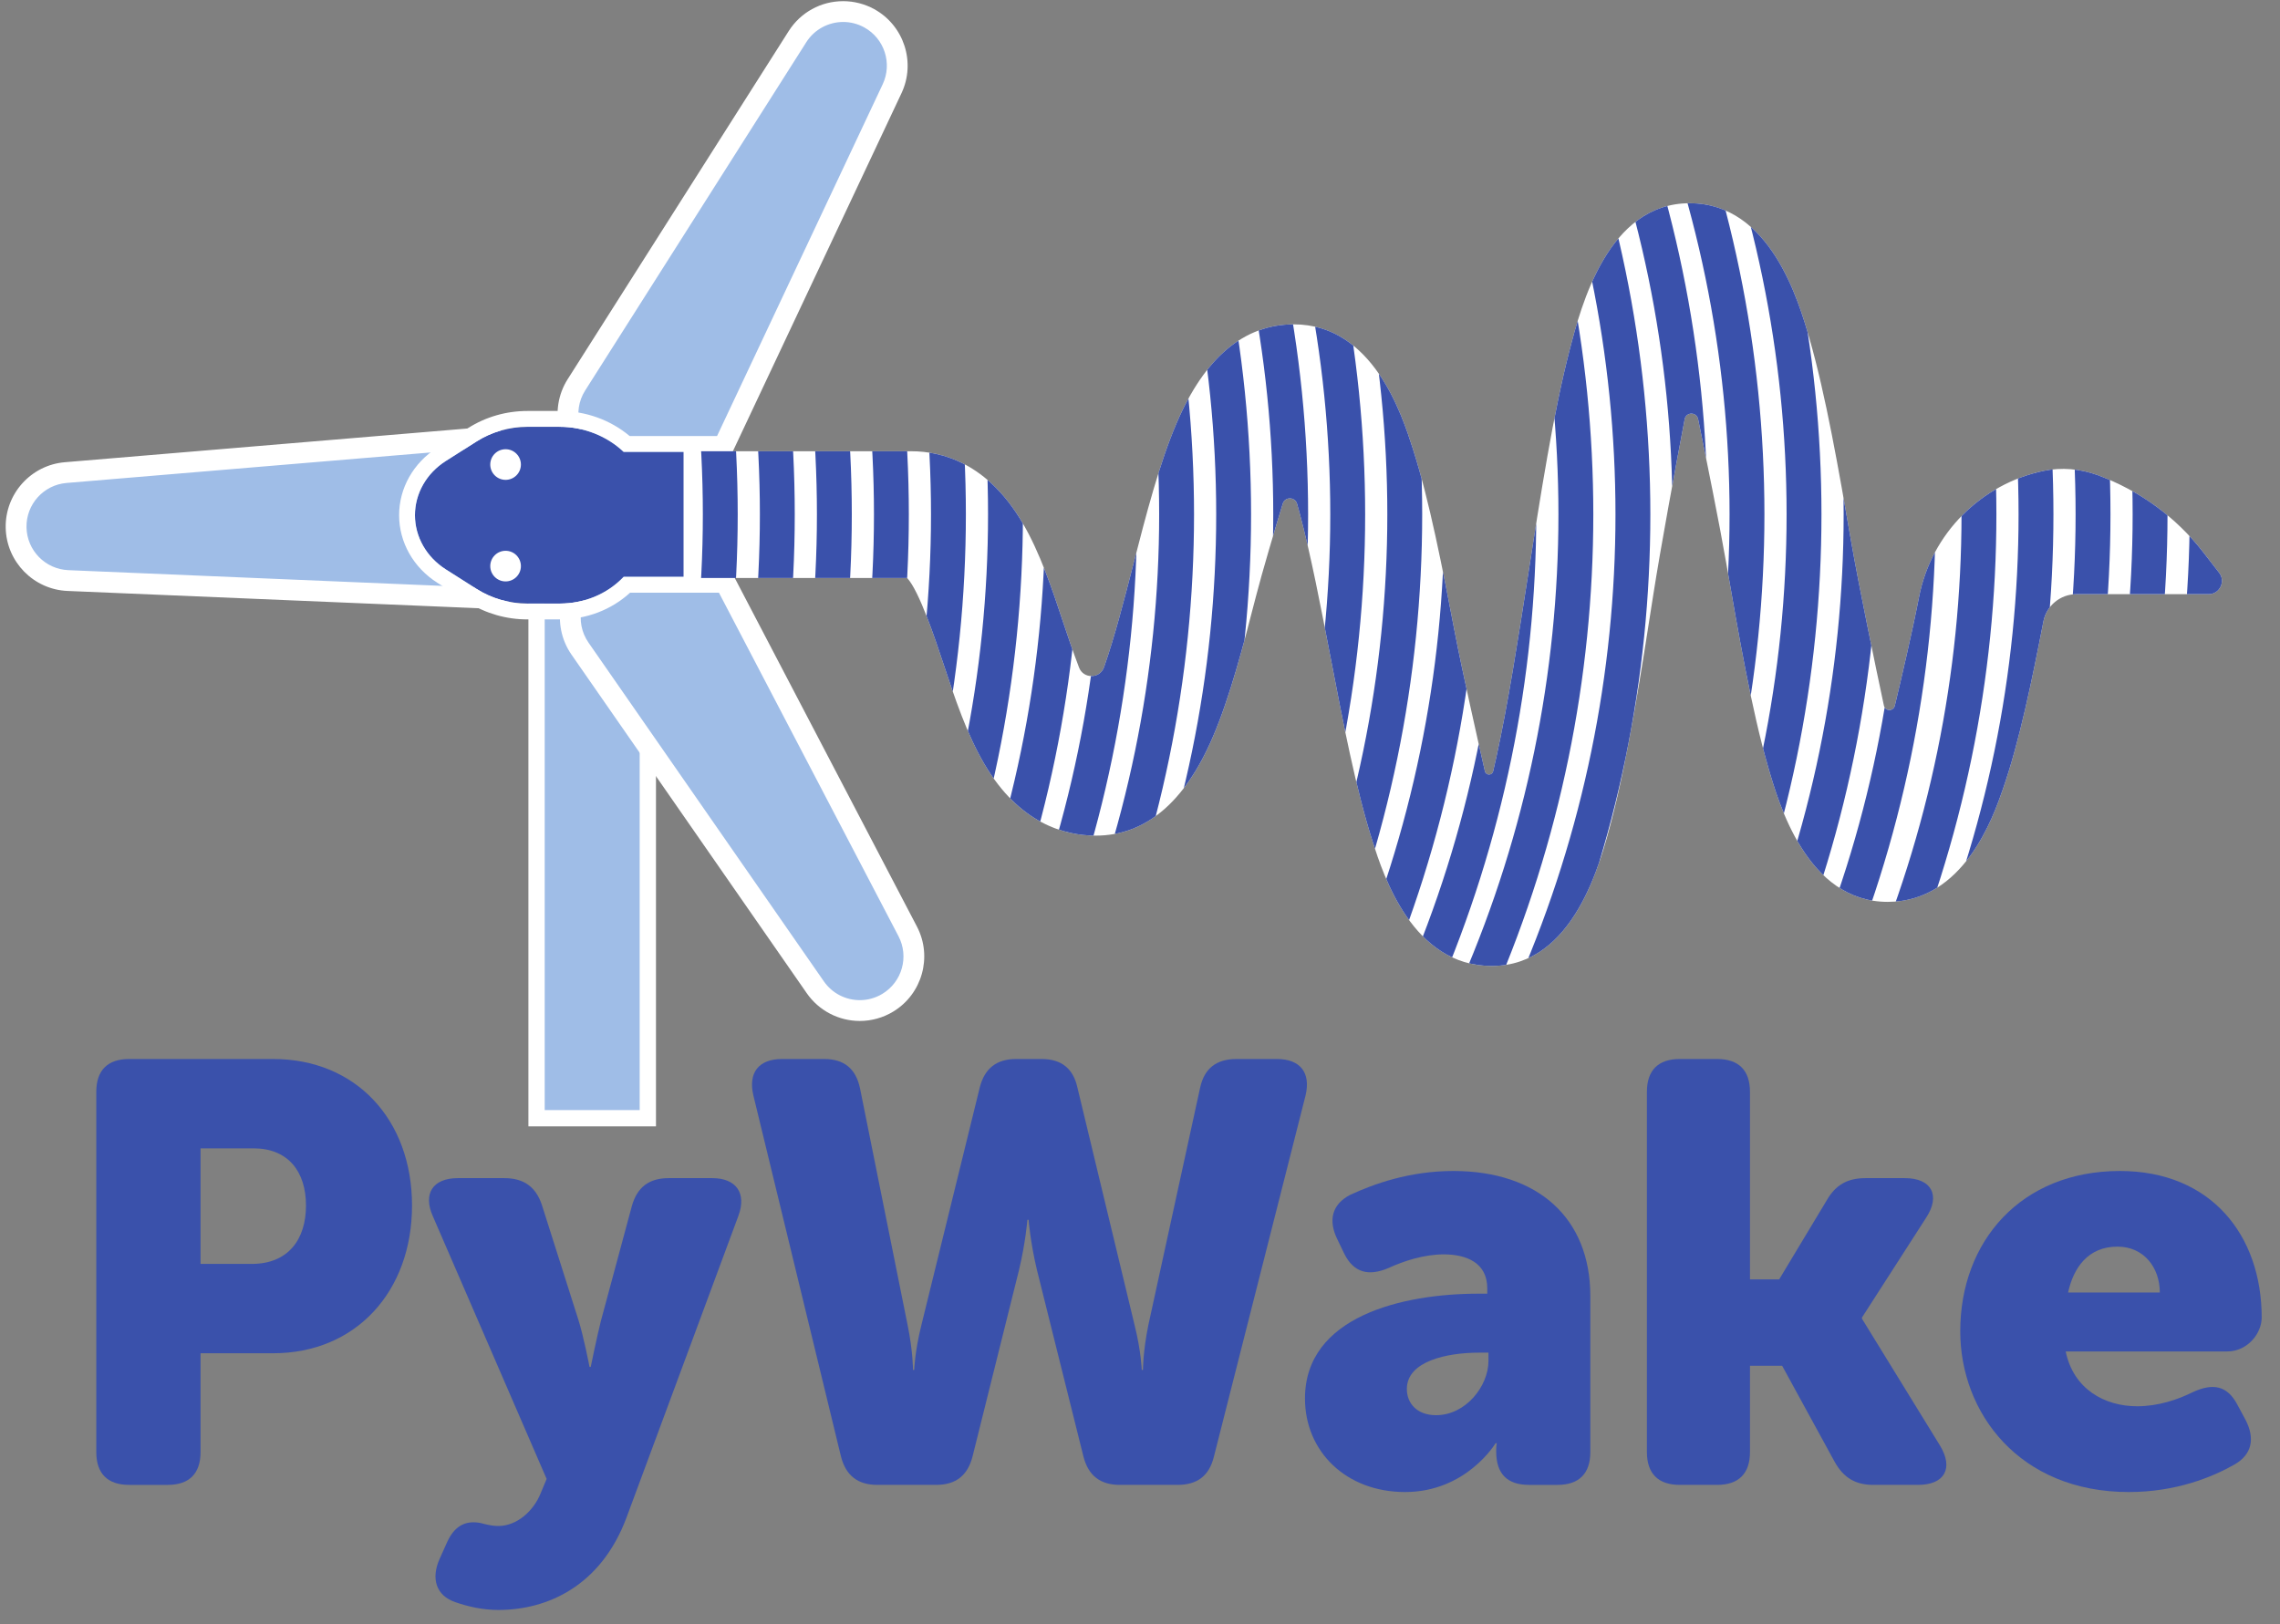 <?xml version="1.0" encoding="UTF-8" standalone="no"?>
<!-- Created with Inkscape (http://www.inkscape.org/) -->

<svg
   width="254mm"
   height="181mm"
   viewBox="0 0 254 181"
   version="1.1"
   id="svg5"
   inkscape:version="1.1.1 (3bf5ae0d25, 2021-09-20)"
   sodipodi:docname="pywake_logo.svg"
   xmlns:inkscape="http://www.inkscape.org/namespaces/inkscape"
   xmlns:sodipodi="http://sodipodi.sourceforge.net/DTD/sodipodi-0.dtd"
   xmlns="http://www.w3.org/2000/svg"
   xmlns:svg="http://www.w3.org/2000/svg">
  <rect x="0" y="0" width="254" height="181" fill="#808080" stroke="none"/>
  <sodipodi:namedview
     id="namedview7"
     pagecolor="#ffffff"
     bordercolor="#666666"
     borderopacity="1.0"
     inkscape:pageshadow="2"
     inkscape:pageopacity="0.0"
     inkscape:pagecheckerboard="0"
     inkscape:document-units="mm"
     showgrid="false"
     inkscape:zoom="0.77771465"
     inkscape:cx="315.66848"
     inkscape:cy="561.25984"
     inkscape:window-width="1920"
     inkscape:window-height="1137"
     inkscape:window-x="1912"
     inkscape:window-y="-8"
     inkscape:window-maximized="1"
     inkscape:current-layer="layer1"
     width="211mm" />
  <defs
     id="defs2">
    <clipPath
       clipPathUnits="userSpaceOnUse"
       id="clipPath840">
      <path
         d="M 0,516.81 H 746.799 V 0 H 0 Z"
         id="path838" />
    </clipPath>
    <clipPath
       clipPathUnits="userSpaceOnUse"
       id="clipPath916">
      <path
         d="m 497.769,400.8 c -5.131,-19.783 -9.18,-45.797 -13.095,-70.955 v 0 c -3.134,-20.134 -6.373,-40.954 -10.03,-57.566 v 0 c -0.343,-1.559 -0.681,-3.037 -1.012,-4.436 v 0 c -0.325,-1.374 -2.28,-1.366 -2.597,0.011 v 0 c -2.3,10.006 -7.121,31.481 -9.447,43.576 v 0 c -3.951,20.555 -8.037,41.81 -13.286,58.191 v 0 c -3.444,10.746 -12.59,39.291 -37.597,39.291 v 0 c -15.658,0 -28.084,-10.457 -36.931,-31.081 v 0 c -5.488,-12.791 -9.653,-28.973 -13.681,-44.624 v 0 c -2.924,-11.356 -5.946,-23.099 -9.218,-32.387 v 0 l -0.045,-0.127 c -1.298,-3.682 -6.482,-3.753 -7.88,-0.108 v 0 c -1.93,5.032 -3.692,10.339 -4.881,13.916 v 0 c -3.649,10.985 -7.422,22.343 -12.981,31.794 v 0 c -10.972,18.651 -25.159,22.566 -35.129,22.566 v 0 h -71.822 v -39.999 h 70.555 c 3.801,-4.041 8.898,-19.388 11.417,-26.971 v 0 c 3.648,-10.984 7.422,-22.342 12.98,-31.792 v 0 c 10.973,-18.652 25.161,-22.568 35.129,-22.568 v 0 c 15.658,0 28.084,10.458 36.931,31.081 v 0 c 5.487,12.792 9.652,28.974 13.682,44.625 v 0 c 1.962,7.625 5.894,20.85 8.405,29.072 v 0 c 0.685,2.246 3.88,2.221 4.521,-0.038 v 0 c 0.278,-0.977 0.562,-2.003 0.85,-3.079 v 0 c 3.502,-13.072 6.653,-29.463 9.7,-45.314 v 0 c 3.953,-20.555 8.038,-41.812 13.288,-58.193 v 0 c 3.443,-10.746 12.589,-39.292 37.597,-39.292 v 0 c 25.889,0 34.313,32.479 37.91,46.348 v 0 c 5.132,19.783 9.181,45.796 13.096,70.955 v 0 c 2.248,14.442 7.096,40.7 9.884,55.282 v 0 c 0.444,2.324 3.757,2.346 4.236,0.03 v 0 c 2.586,-12.508 6.789,-33.356 8.896,-45.532 v 0 c 3.932,-22.718 7.998,-46.21 13.183,-64.187 v 0 c 3.367,-11.668 12.306,-42.663 37.767,-42.663 v 0 c 23.98,0 33.28,26.761 36.338,35.555 v 0 c 5.254,15.116 9.201,34.459 12.795,52.976 v 0 c 0.966,4.975 5.36,8.587 10.45,8.587 v 0 h 41.694 c 3.518,0 5.472,4.072 3.273,6.817 v 0 l -4.988,6.431 c -8.609,11.1 -20.18,19.539 -33.377,24.347 v 0 c -5.443,1.983 -11.34,2.517 -17.008,1.325 v 0 C 627.758,358.545 611.96,343.03 608.03,322.777 v 0 c -2.093,-10.783 -5.533,-25.511 -7.63,-34.239 v 0 c -0.439,-1.829 -3.051,-1.801 -3.445,0.039 v 0 c -2.717,12.658 -7.988,38.208 -10.327,51.72 v 0 c -3.931,22.718 -7.997,46.209 -13.182,64.185 v 0 c -3.366,11.669 -12.307,42.662 -37.767,42.662 v 0 c -25.888,0 -34.312,-32.476 -37.91,-46.344"
         id="path914" />
    </clipPath>
  </defs>
  <g
     inkscape:label="Lag 1"
     inkscape:groupmode="layer"
     id="layer1">
    <g
       id="g830"
       inkscape:label="pywake_logo"
       transform="matrix(0.353,0,0,-0.353,-0.852,180.486)">
      <path
         d="M 206.864,158.331 H 171.747 V 333.09 h 35.117 z"
         style="fill:#9fbde7;fill-opacity:1;fill-rule:nonzero;stroke:#ffffff;stroke-width:5.141;stroke-linecap:butt;stroke-linejoin:miter;stroke-miterlimit:10;stroke-dasharray:none;stroke-opacity:1"
         id="path832" />
      <g
         id="g834">
        <g
           id="g836"
           clip-path="url(#clipPath840)">
          <g
             id="g842"
             transform="translate(154.65,322.561)">
            <path
               d="M 0,0 C -0.241,0 -0.486,0.005 -0.73,0.016 L -130.8,5.485 c -8.984,0.378 -16.168,7.715 -16.354,16.705 -0.187,8.991 6.686,16.621 15.646,17.371 L -1.776,50.427 c 0.485,0.041 0.965,0.06 1.443,0.06 9.211,0 16.861,-7.501 17.054,-16.721 L 17.06,17.431 C 17.156,12.803 15.426,8.434 12.188,5.128 8.949,1.821 4.621,0 0.002,0 Z"
               style="fill:#9fbde7;fill-opacity:1;fill-rule:nonzero;stroke:none"
               id="path844" />
          </g>
          <g
             id="g846"
             transform="translate(154.317,376.332)">
            <path
               d="m 0,0 c -0.569,0 -1.147,-0.023 -1.718,-0.071 l -129.73,-10.867 c -10.685,-0.894 -18.879,-9.992 -18.656,-20.71 0.222,-10.72 8.788,-19.469 19.5,-19.92 l 130.07,-5.47 c 0.29,-0.012 0.579,-0.018 0.867,-0.018 5.511,0 10.672,2.172 14.535,6.116 3.86,3.941 5.923,9.15 5.809,14.667 l -0.34,16.336 C 20.108,-8.943 10.985,0 0,0 m 0,-6.568 c 7.421,0 13.612,-5.945 13.771,-13.506 l 0.338,-16.335 c 0.162,-7.758 -6.093,-14.078 -13.776,-14.078 -0.196,0 -0.394,0.004 -0.592,0.012 l -130.07,5.47 c -7.274,0.306 -13.058,6.213 -13.209,13.492 -0.15,7.28 5.383,13.422 12.638,14.03 L -1.169,-6.617 c 0.393,0.033 0.782,0.049 1.169,0.049"
               style="fill:#ffffff;fill-opacity:1;fill-rule:nonzero;stroke:none"
               id="path848" />
          </g>
          <g
             id="g850"
             transform="translate(273.758,192.318)">
            <path
               d="M 0,0 C -5.597,0 -10.843,2.742 -14.034,7.335 L -88.31,114.252 c -2.679,3.857 -3.655,8.703 -2.677,13.297 0.976,4.593 3.841,8.621 7.858,11.053 l 13.977,8.461 c 2.671,1.617 5.723,2.472 8.828,2.472 6.388,0 12.193,-3.514 15.149,-9.17 L 15.123,24.986 C 19.288,17.017 16.524,7.126 8.833,2.47 6.164,0.854 3.109,0 0,0"
               style="fill:#9fbde7;fill-opacity:1;fill-rule:nonzero;stroke:none"
               id="path852" />
          </g>
          <g
             id="g854"
             transform="translate(213.434,345.137)">
            <path
               d="m 0,0 v 0 c -3.704,0 -7.345,-1.02 -10.528,-2.946 l -13.978,-8.462 c -4.79,-2.9 -8.205,-7.703 -9.37,-13.18 -1.165,-5.476 -0.001,-11.255 3.193,-15.853 l 74.276,-106.917 c 3.803,-5.476 10.058,-8.746 16.731,-8.746 3.709,0 7.352,1.019 10.533,2.945 9.172,5.553 12.466,17.345 7.5,26.846 L 18.06,-10.933 C 14.535,-4.189 7.615,0 0,0 m 0,-6.568 c 4.954,0 9.765,-2.674 12.238,-7.408 l 60.298,-115.378 c 3.373,-6.453 1.149,-14.416 -5.08,-18.186 -2.227,-1.349 -4.693,-1.995 -7.132,-1.995 -4.379,0 -8.669,2.084 -11.337,5.925 l -74.275,106.917 c -4.54,6.535 -2.623,15.546 4.184,19.666 l 13.977,8.462 c 2.238,1.355 4.7,1.997 7.127,1.997"
               style="fill:#ffffff;fill-opacity:1;fill-rule:nonzero;stroke:none"
               id="path856" />
          </g>
          <g
             id="g858"
             transform="translate(213.037,355.701)">
            <path
               d="m 0,0 c -2.856,0 -5.697,0.732 -8.216,2.117 l -14.316,7.874 c -4.114,2.263 -7.143,6.168 -8.311,10.716 -1.167,4.549 -0.393,9.433 2.124,13.397 l 69.772,109.91 c 3.15,4.963 8.544,7.925 14.426,7.925 2.861,0 5.703,-0.731 8.219,-2.115 7.879,-4.334 11.05,-14.101 7.22,-22.236 L 15.463,9.805 C 12.658,3.849 6.588,0 0,0"
               style="fill:#9fbde7;fill-opacity:1;fill-rule:nonzero;stroke:none"
               id="path860" />
          </g>
          <g
             id="g862"
             transform="translate(268.516,510.925)">
            <path
               d="m 0,0 c -7.014,0 -13.443,-3.532 -17.199,-9.449 l -69.773,-109.91 c -3,-4.727 -3.924,-10.548 -2.532,-15.972 1.392,-5.423 5.003,-10.081 9.909,-12.779 l 14.318,-7.874 c 3.002,-1.652 6.389,-2.524 9.797,-2.524 7.855,0 15.09,4.589 18.434,11.691 l 55.455,117.783 c 4.568,9.7 0.786,21.346 -8.608,26.513 C 6.802,-0.872 3.412,0 0,0 m 0,-6.568 c 2.251,0 4.532,-0.552 6.636,-1.709 6.379,-3.509 8.932,-11.372 5.831,-17.959 L -42.988,-144.02 c -2.363,-5.017 -7.335,-7.919 -12.492,-7.919 -2.242,0 -4.52,0.548 -6.632,1.71 l -14.317,7.875 c -6.972,3.833 -9.261,12.757 -4.997,19.474 l 69.772,109.91 c 2.616,4.12 7.075,6.402 11.654,6.402"
               style="fill:#ffffff;fill-opacity:1;fill-rule:nonzero;stroke:none"
               id="path864" />
          </g>
          <g
             id="g866"
             transform="translate(81.872,112.348)">
            <path
               d="m 0,0 c 11.468,0 17.108,7.708 17.108,18.425 0,10.716 -5.64,18.048 -16.545,18.048 H -16.168 V 0 Z m -49.069,54.333 c 0,6.769 3.572,10.341 10.34,10.341 H 6.769 c 26.132,0 43.804,-19.177 43.804,-46.249 C 50.573,-8.647 32.901,-28.2 6.769,-28.2 h -22.937 v -31.209 c 0,-6.768 -3.572,-10.34 -10.341,-10.34 h -12.22 c -6.768,0 -10.34,3.572 -10.34,10.34 z"
               style="fill:#3a51ab;fill-opacity:1;fill-rule:nonzero;stroke:none"
               id="path868" />
          </g>
          <g
             id="g870"
             transform="translate(154.062,30.567)">
            <path
               d="m 0,0 c 1.504,-0.376 3.383,-0.94 5.64,-0.94 5.828,0 11.091,4.7 13.348,10.34 l 1.879,4.512 -35.908,82.91 c -3.195,7.144 0,12.032 7.896,12.032 H 7.52 c 6.204,0 9.964,-2.82 11.843,-8.46 L 30.832,64.297 c 1.691,-5.264 3.572,-15.04 3.572,-15.04 h 0.375 c 0,0 1.881,9.212 3.198,14.476 l 9.775,36.285 c 1.692,6.016 5.453,8.836 11.656,8.836 h 13.725 c 7.52,0 10.904,-4.7 8.272,-11.844 L 46.061,1.692 c -8.084,-21.621 -25.005,-29.14 -40.421,-29.14 -5.077,0 -9.777,1.128 -13.536,2.443 -6.206,2.068 -7.709,7.521 -5.077,13.537 l 2.444,5.451 C -7.896,-0.188 -3.949,0.752 0,0"
               style="fill:#3a51ab;fill-opacity:1;fill-rule:nonzero;stroke:none"
               id="path872" />
          </g>
          <g
             id="g874"
             transform="translate(240.166,165.553)">
            <path
               d="m 0,0 c -1.691,7.145 1.692,11.469 9.024,11.469 h 13.349 c 6.204,0 9.964,-3.009 11.28,-9.213 l 15.04,-74.825 c 1.693,-8.272 1.693,-14.1 1.693,-14.1 h 0.376 c 0,0 0.187,5.828 2.256,14.1 L 71.441,2.444 c 1.505,6.016 5.265,9.025 11.469,9.025 h 8.084 c 6.204,0 9.964,-3.009 11.28,-9.025 l 18.048,-75.013 c 2.069,-8.272 2.257,-14.1 2.257,-14.1 h 0.376 c 0,0 0,5.828 1.691,14.1 l 16.357,75.013 c 1.316,6.016 5.076,9.025 11.469,9.025 h 12.784 c 7.332,0 10.716,-4.324 9.023,-11.469 l -28.952,-114.118 c -1.504,-6.016 -5.264,-8.836 -11.468,-8.836 h -18.236 c -6.204,0 -9.965,3.008 -11.469,9.024 L 89.49,-55.085 c -2.068,8.648 -2.632,15.792 -2.632,15.792 h -0.376 c 0,0 -0.564,-7.144 -2.632,-15.792 L 69.186,-113.93 c -1.504,-6.016 -5.264,-9.024 -11.468,-9.024 H 39.105 c -6.204,0 -9.964,3.008 -11.468,9.024 z"
               style="fill:#3a51ab;fill-opacity:1;fill-rule:nonzero;stroke:none"
               id="path876" />
          </g>
          <g
             id="g878"
             transform="translate(455.614,64.595)">
            <path
               d="M 0,0 C 9.399,0 16.544,9.213 16.544,17.108 V 19.74 H 13.536 C 3.571,19.74 -9.213,17.108 -9.213,8.272 -9.213,3.761 -6.017,0 0,0 m 13.348,38.354 h 2.82 v 1.691 c 0,8.084 -6.58,10.717 -13.725,10.717 -6.204,0 -12.595,-2.069 -17.484,-4.324 -6.204,-2.633 -10.903,-1.504 -13.912,4.511 l -2.256,4.7 c -2.82,5.829 -1.692,10.905 4.136,13.913 7.333,3.383 18.612,7.52 32.525,7.52 26.696,0 43.24,-14.853 43.24,-39.481 v -49.257 c 0,-6.768 -3.572,-10.34 -10.339,-10.34 h -9.025 c -6.767,0 -10.34,3.384 -10.34,10.528 v 0.752 c 0,1.128 0.188,1.88 0.188,1.88 H 18.8 c 0,0 -9.212,-15.416 -28.576,-15.416 -18.613,0 -31.585,12.784 -31.585,29.517 0,25.944 30.833,33.089 54.709,33.089"
               style="fill:#3a51ab;fill-opacity:1;fill-rule:nonzero;stroke:none"
               id="path880" />
          </g>
          <g
             id="g882"
             transform="translate(522.164,166.681)">
            <path
               d="M 0,0 C 0,6.769 3.572,10.341 10.34,10.341 H 22.185 C 28.952,10.341 32.524,6.769 32.524,0 v -59.221 h 9.212 l 15.041,25.004 c 2.82,4.889 6.58,6.957 12.22,6.957 h 12.408 c 8.46,0 11.281,-5.452 6.769,-12.408 L 67.869,-71.253 v -0.376 l 24.628,-40.045 c 4.324,-7.144 1.505,-12.408 -6.956,-12.408 h -14.1 c -5.64,0 -9.4,2.256 -12.22,7.332 L 42.677,-86.481 H 32.524 v -27.261 c 0,-6.768 -3.572,-10.34 -10.339,-10.34 H 10.34 c -6.768,0 -10.34,3.572 -10.34,10.34 z"
               style="fill:#3a51ab;fill-opacity:1;fill-rule:nonzero;stroke:none"
               id="path884" />
          </g>
          <g
             id="g886"
             transform="translate(684.032,103.324)">
            <path
               d="M 0,0 C 0,7.896 -5.076,14.476 -13.349,14.476 -22.748,14.476 -27.261,7.708 -28.952,0 Z m -12.596,38.353 c 28.764,0 44.744,-20.305 44.744,-46.249 0,-5.077 -4.511,-10.716 -10.904,-10.716 h -50.948 c 2.443,-11.845 12.22,-17.297 22.559,-17.297 6.582,0 12.786,2.068 17.673,4.512 6.204,2.82 10.716,2.068 13.912,-3.948 l 2.632,-4.888 c 3.009,-5.829 2.069,-10.905 -3.571,-14.1 -6.957,-3.948 -18.425,-8.648 -33.277,-8.648 -34.593,0 -53.205,25.003 -53.205,50.76 0,28.389 19.176,50.574 50.385,50.574"
               style="fill:#3a51ab;fill-opacity:1;fill-rule:nonzero;stroke:none"
               id="path888" />
          </g>
          <g
             id="g890"
             transform="translate(218.785,368.665)">
            <path
               d="m 0,0 h -19.556 c -5.277,4.991 -12.523,7.907 -20.207,7.907 h -10.138 c -5.724,0 -11.315,-1.604 -16.032,-4.6 l -9.745,-6.192 c -6.095,-3.873 -9.737,-10.269 -9.737,-17.105 0,-6.835 3.642,-13.233 9.737,-17.105 l 9.745,-6.191 c 4.718,-2.997 10.308,-4.601 16.032,-4.601 h 10.138 c 7.687,0 14.942,2.911 20.219,8.439 h 19.53 z"
               style="fill:#3a51ab;fill-opacity:1;fill-rule:nonzero;stroke:none"
               id="path892" />
          </g>
          <g
             id="g894"
             transform="translate(179.022,381.572)">
            <path
               d="m 0,0 h -10.138 c -6.701,0 -13.173,-1.86 -18.714,-5.381 l -9.745,-6.191 c -7.549,-4.796 -12.056,-12.768 -12.056,-21.325 0,-8.557 4.507,-16.53 12.056,-21.326 l 9.745,-6.191 c 5.542,-3.52 12.013,-5.38 18.714,-5.38 H 0 c 8.454,0 16.272,2.981 22.253,8.439 H 49.2 54.198 l 0.002,4.998 0.014,39.449 0.002,5.002 H 49.214 22.104 C 15.988,-2.794 8.217,0 0,0 m 0,-5 c 7.683,0 14.929,-2.916 20.207,-7.906 H 49.214 L 49.2,-52.355 H 20.218 C 14.941,-57.883 7.687,-60.794 0,-60.794 h -10.138 c -5.724,0 -11.314,1.604 -16.032,4.601 l -9.745,6.191 c -6.096,3.872 -9.738,10.27 -9.738,17.105 0,6.835 3.642,13.232 9.738,17.105 l 9.745,6.19 C -21.452,-6.604 -15.862,-5 -10.138,-5 H 0"
               style="fill:#ffffff;fill-opacity:1;fill-rule:nonzero;stroke:none"
               id="path896" />
          </g>
          <g
             id="g898"
             transform="translate(166.806,364.662)">
            <path
               d="m 0,0 c 0,-2.671 -2.165,-4.836 -4.836,-4.836 -2.671,0 -4.836,2.165 -4.836,4.836 0,2.671 2.165,4.836 4.836,4.836 C -2.165,4.836 0,2.671 0,0"
               style="fill:#ffffff;fill-opacity:1;fill-rule:nonzero;stroke:none"
               id="path900" />
          </g>
          <g
             id="g902"
             transform="translate(166.806,332.606)">
            <path
               d="m 0,0 c 0,-2.671 -2.165,-4.836 -4.836,-4.836 -2.671,0 -4.836,2.165 -4.836,4.836 0,2.671 2.165,4.836 4.836,4.836 C -2.165,4.836 0,2.671 0,0"
               style="fill:#ffffff;fill-opacity:1;fill-rule:nonzero;stroke:none"
               id="path904" />
          </g>
          <g
             id="g906"
             transform="translate(473.192,206.394)">
            <path
               d="m 0,0 c -25.008,0 -34.154,28.545 -37.598,39.291 -5.249,16.382 -9.335,37.638 -13.287,58.193 -3.047,15.852 -6.198,32.243 -9.7,45.314 -0.288,1.077 -0.571,2.102 -0.85,3.079 -0.641,2.259 -3.836,2.284 -4.521,0.039 -2.512,-8.223 -6.442,-21.447 -8.405,-29.073 -4.03,-15.651 -8.195,-31.833 -13.682,-44.624 -8.848,-20.624 -21.272,-31.081 -36.931,-31.081 -9.968,0 -24.156,3.915 -35.129,22.567 -5.558,9.45 -9.332,20.809 -12.98,31.793 -2.519,7.582 -7.616,22.929 -11.417,26.97 h -70.556 v 40 h 71.824 c 9.968,0 24.156,-3.915 35.128,-22.567 5.559,-9.451 9.333,-20.809 12.981,-31.794 1.188,-3.577 2.951,-8.883 4.882,-13.916 1.397,-3.645 6.581,-3.574 7.879,0.108 l 0.045,0.127 c 3.272,9.288 6.295,21.031 9.217,32.387 4.029,15.651 8.195,31.833 13.682,44.624 8.848,20.625 21.272,31.082 36.931,31.082 25.008,0 34.153,-28.545 37.596,-39.291 5.249,-16.381 9.335,-37.637 13.287,-58.192 2.326,-12.096 7.147,-33.57 9.447,-43.575 0.316,-1.377 2.272,-1.386 2.597,-0.012 0.331,1.4 0.669,2.877 1.012,4.436 3.656,16.612 6.897,37.432 10.03,57.567 3.915,25.157 7.964,51.171 13.095,70.954 3.598,13.868 12.022,46.345 37.91,46.345 25.46,0 34.401,-30.994 37.767,-42.662 5.184,-17.977 9.251,-41.468 13.182,-64.186 2.339,-13.511 7.61,-39.061 10.327,-51.719 0.394,-1.84 3.006,-1.869 3.445,-0.039 2.097,8.728 5.537,23.456 7.63,34.238 3.931,20.253 19.728,35.768 39.311,39.888 5.668,1.191 11.565,0.657 17.007,-1.326 13.198,-4.807 24.769,-13.247 33.378,-24.346 l 4.987,-6.432 c 2.201,-2.745 0.247,-6.816 -3.272,-6.816 h -41.694 c -5.089,0 -9.484,-3.613 -10.45,-8.588 -3.593,-18.517 -7.541,-37.86 -12.795,-52.976 -3.057,-8.794 -12.358,-35.555 -36.337,-35.555 -25.461,0 -34.402,30.996 -37.768,42.664 -5.185,17.977 -9.251,41.468 -13.183,64.186 -2.107,12.177 -6.309,33.024 -8.896,45.532 -0.479,2.316 -3.792,2.294 -4.236,-0.029 C 58.103,158.003 53.254,131.744 51.006,117.302 47.091,92.144 43.042,66.13 37.91,46.347 34.313,32.478 25.889,0 0,0"
               style="fill:#ffffff;fill-opacity:1;fill-rule:nonzero;stroke:none"
               id="path908" />
          </g>
        </g>
      </g>
      <g
         id="g910">
        <g
           id="g912"
           clip-path="url(#clipPath916)">
          <g
             id="g918"
             transform="translate(180.802,498.258)">
            <path
               d="M 0,0 C 41.232,-95.283 41.232,-203.373 0,-298.655"
               style="fill:none;stroke:#3a51ab;stroke-width:11.006;stroke-linecap:butt;stroke-linejoin:miter;stroke-miterlimit:10;stroke-dasharray:none;stroke-opacity:1"
               id="path920" />
          </g>
          <g
             id="g922"
             transform="translate(198.804,498.258)">
            <path
               d="M 0,0 C 41.231,-95.283 41.231,-203.373 0,-298.655"
               style="fill:none;stroke:#3a51ab;stroke-width:11.006;stroke-linecap:butt;stroke-linejoin:miter;stroke-miterlimit:10;stroke-dasharray:none;stroke-opacity:1"
               id="path924" />
          </g>
          <g
             id="g926"
             transform="translate(216.805,498.258)">
            <path
               d="M 0,0 C 41.231,-95.283 41.231,-203.373 0,-298.655"
               style="fill:none;stroke:#3a51ab;stroke-width:11.006;stroke-linecap:butt;stroke-linejoin:miter;stroke-miterlimit:10;stroke-dasharray:none;stroke-opacity:1"
               id="path928" />
          </g>
          <g
             id="g930"
             transform="translate(234.806,498.258)">
            <path
               d="M 0,0 C 41.232,-95.283 41.232,-203.373 0,-298.655"
               style="fill:none;stroke:#3a51ab;stroke-width:11.006;stroke-linecap:butt;stroke-linejoin:miter;stroke-miterlimit:10;stroke-dasharray:none;stroke-opacity:1"
               id="path932" />
          </g>
          <g
             id="g934"
             transform="translate(252.807,498.258)">
            <path
               d="M 0,0 C 41.232,-95.283 41.232,-203.373 0,-298.655"
               style="fill:none;stroke:#3a51ab;stroke-width:11.006;stroke-linecap:butt;stroke-linejoin:miter;stroke-miterlimit:10;stroke-dasharray:none;stroke-opacity:1"
               id="path936" />
          </g>
          <g
             id="g938"
             transform="translate(270.808,498.258)">
            <path
               d="M 0,0 C 41.232,-95.283 41.232,-203.373 0,-298.655"
               style="fill:none;stroke:#3a51ab;stroke-width:11.006;stroke-linecap:butt;stroke-linejoin:miter;stroke-miterlimit:10;stroke-dasharray:none;stroke-opacity:1"
               id="path940" />
          </g>
          <g
             id="g942"
             transform="translate(288.809,498.258)">
            <path
               d="M 0,0 C 41.232,-95.283 41.232,-203.373 0,-298.655"
               style="fill:none;stroke:#3a51ab;stroke-width:11.006;stroke-linecap:butt;stroke-linejoin:miter;stroke-miterlimit:10;stroke-dasharray:none;stroke-opacity:1"
               id="path944" />
          </g>
          <g
             id="g946"
             transform="translate(306.81,498.258)">
            <path
               d="M 0,0 C 41.232,-95.283 41.232,-203.373 0,-298.655"
               style="fill:none;stroke:#3a51ab;stroke-width:11.006;stroke-linecap:butt;stroke-linejoin:miter;stroke-miterlimit:10;stroke-dasharray:none;stroke-opacity:1"
               id="path948" />
          </g>
          <g
             id="g950"
             transform="translate(324.812,498.258)">
            <path
               d="M 0,0 C 41.232,-95.283 41.232,-203.373 0,-298.655"
               style="fill:none;stroke:#3a51ab;stroke-width:11.006;stroke-linecap:butt;stroke-linejoin:miter;stroke-miterlimit:10;stroke-dasharray:none;stroke-opacity:1"
               id="path952" />
          </g>
          <g
             id="g954"
             transform="translate(342.812,498.258)">
            <path
               d="M 0,0 C 41.233,-95.283 41.233,-203.373 0,-298.655"
               style="fill:none;stroke:#3a51ab;stroke-width:11.006;stroke-linecap:butt;stroke-linejoin:miter;stroke-miterlimit:10;stroke-dasharray:none;stroke-opacity:1"
               id="path956" />
          </g>
          <g
             id="g958"
             transform="translate(360.814,498.258)">
            <path
               d="M 0,0 C 41.231,-95.283 41.231,-203.373 0,-298.655"
               style="fill:none;stroke:#3a51ab;stroke-width:11.006;stroke-linecap:butt;stroke-linejoin:miter;stroke-miterlimit:10;stroke-dasharray:none;stroke-opacity:1"
               id="path960" />
          </g>
          <g
             id="g962"
             transform="translate(378.815,498.258)">
            <path
               d="M 0,0 C 41.232,-95.283 41.232,-203.373 0,-298.655"
               style="fill:none;stroke:#3a51ab;stroke-width:11.006;stroke-linecap:butt;stroke-linejoin:miter;stroke-miterlimit:10;stroke-dasharray:none;stroke-opacity:1"
               id="path964" />
          </g>
          <g
             id="g966"
             transform="translate(396.816,498.258)">
            <path
               d="M 0,0 C 41.232,-95.283 41.232,-203.373 0,-298.655"
               style="fill:none;stroke:#3a51ab;stroke-width:11.006;stroke-linecap:butt;stroke-linejoin:miter;stroke-miterlimit:10;stroke-dasharray:none;stroke-opacity:1"
               id="path968" />
          </g>
          <g
             id="g970"
             transform="translate(414.817,498.258)">
            <path
               d="M 0,0 C 41.232,-95.283 41.232,-203.373 0,-298.655"
               style="fill:none;stroke:#3a51ab;stroke-width:11.006;stroke-linecap:butt;stroke-linejoin:miter;stroke-miterlimit:10;stroke-dasharray:none;stroke-opacity:1"
               id="path972" />
          </g>
          <g
             id="g974"
             transform="translate(432.818,498.258)">
            <path
               d="M 0,0 C 41.232,-95.283 41.232,-203.373 0,-298.655"
               style="fill:none;stroke:#3a51ab;stroke-width:11.006;stroke-linecap:butt;stroke-linejoin:miter;stroke-miterlimit:10;stroke-dasharray:none;stroke-opacity:1"
               id="path976" />
          </g>
          <g
             id="g978"
             transform="translate(450.819,498.258)">
            <path
               d="M 0,0 C 41.232,-95.283 41.232,-203.373 0,-298.655"
               style="fill:none;stroke:#3a51ab;stroke-width:11.006;stroke-linecap:butt;stroke-linejoin:miter;stroke-miterlimit:10;stroke-dasharray:none;stroke-opacity:1"
               id="path980" />
          </g>
          <g
             id="g982"
             transform="translate(468.82,498.258)">
            <path
               d="M 0,0 C 41.232,-95.283 41.232,-203.373 0,-298.655"
               style="fill:none;stroke:#3a51ab;stroke-width:11.006;stroke-linecap:butt;stroke-linejoin:miter;stroke-miterlimit:10;stroke-dasharray:none;stroke-opacity:1"
               id="path984" />
          </g>
          <g
             id="g986"
             transform="translate(486.822,498.258)">
            <path
               d="M 0,0 C 41.232,-95.283 41.232,-203.373 0,-298.655"
               style="fill:none;stroke:#3a51ab;stroke-width:11.006;stroke-linecap:butt;stroke-linejoin:miter;stroke-miterlimit:10;stroke-dasharray:none;stroke-opacity:1"
               id="path988" />
          </g>
          <g
             id="g990"
             transform="translate(504.822,498.258)">
            <path
               d="M 0,0 C 41.232,-95.283 41.232,-203.373 0,-298.655"
               style="fill:none;stroke:#3a51ab;stroke-width:11.006;stroke-linecap:butt;stroke-linejoin:miter;stroke-miterlimit:10;stroke-dasharray:none;stroke-opacity:1"
               id="path992" />
          </g>
          <g
             id="g994"
             transform="translate(522.824,498.258)">
            <path
               d="M 0,0 C 41.232,-95.283 41.232,-203.373 0,-298.655"
               style="fill:none;stroke:#3a51ab;stroke-width:11.006;stroke-linecap:butt;stroke-linejoin:miter;stroke-miterlimit:10;stroke-dasharray:none;stroke-opacity:1"
               id="path996" />
          </g>
          <g
             id="g998"
             transform="translate(540.825,498.258)">
            <path
               d="M 0,0 C 41.231,-95.283 41.231,-203.373 0,-298.655"
               style="fill:none;stroke:#3a51ab;stroke-width:11.006;stroke-linecap:butt;stroke-linejoin:miter;stroke-miterlimit:10;stroke-dasharray:none;stroke-opacity:1"
               id="path1000" />
          </g>
          <g
             id="g1002"
             transform="translate(558.826,498.258)">
            <path
               d="M 0,0 C 41.232,-95.283 41.232,-203.373 0,-298.655"
               style="fill:none;stroke:#3a51ab;stroke-width:11.006;stroke-linecap:butt;stroke-linejoin:miter;stroke-miterlimit:10;stroke-dasharray:none;stroke-opacity:1"
               id="path1004" />
          </g>
          <g
             id="g1006"
             transform="translate(576.827,498.258)">
            <path
               d="M 0,0 C 41.232,-95.283 41.232,-203.373 0,-298.655"
               style="fill:none;stroke:#3a51ab;stroke-width:11.006;stroke-linecap:butt;stroke-linejoin:miter;stroke-miterlimit:10;stroke-dasharray:none;stroke-opacity:1"
               id="path1008" />
          </g>
          <g
             id="g1010"
             transform="translate(596.03,498.258)">
            <path
               d="M 0,0 C 41.232,-95.283 41.232,-203.373 0,-298.655"
               style="fill:none;stroke:#3a51ab;stroke-width:11.006;stroke-linecap:butt;stroke-linejoin:miter;stroke-miterlimit:10;stroke-dasharray:none;stroke-opacity:1"
               id="path1012" />
          </g>
          <g
             id="g1014"
             transform="translate(614.031,498.258)">
            <path
               d="M 0,0 C 41.232,-95.283 41.232,-203.373 0,-298.655"
               style="fill:none;stroke:#3a51ab;stroke-width:11.006;stroke-linecap:butt;stroke-linejoin:miter;stroke-miterlimit:10;stroke-dasharray:none;stroke-opacity:1"
               id="path1016" />
          </g>
          <g
             id="g1018"
             transform="translate(632.032,498.258)">
            <path
               d="M 0,0 C 41.232,-95.283 41.232,-203.373 0,-298.655"
               style="fill:none;stroke:#3a51ab;stroke-width:11.006;stroke-linecap:butt;stroke-linejoin:miter;stroke-miterlimit:10;stroke-dasharray:none;stroke-opacity:1"
               id="path1020" />
          </g>
          <g
             id="g1022"
             transform="translate(650.033,498.258)">
            <path
               d="M 0,0 C 41.232,-95.283 41.232,-203.373 0,-298.655"
               style="fill:none;stroke:#3a51ab;stroke-width:11.006;stroke-linecap:butt;stroke-linejoin:miter;stroke-miterlimit:10;stroke-dasharray:none;stroke-opacity:1"
               id="path1024" />
          </g>
          <g
             id="g1026"
             transform="translate(668.035,498.258)">
            <path
               d="M 0,0 C 41.232,-95.283 41.232,-203.373 0,-298.655"
               style="fill:none;stroke:#3a51ab;stroke-width:11.006;stroke-linecap:butt;stroke-linejoin:miter;stroke-miterlimit:10;stroke-dasharray:none;stroke-opacity:1"
               id="path1028" />
          </g>
          <g
             id="g1030"
             transform="translate(686.035,498.258)">
            <path
               d="M 0,0 C 41.232,-95.283 41.232,-203.373 0,-298.655"
               style="fill:none;stroke:#3a51ab;stroke-width:11.006;stroke-linecap:butt;stroke-linejoin:miter;stroke-miterlimit:10;stroke-dasharray:none;stroke-opacity:1"
               id="path1032" />
          </g>
          <g
             id="g1034"
             transform="translate(704.037,498.258)">
            <path
               d="M 0,0 C 41.231,-95.283 41.231,-203.373 0,-298.655"
               style="fill:none;stroke:#3a51ab;stroke-width:11.006;stroke-linecap:butt;stroke-linejoin:miter;stroke-miterlimit:10;stroke-dasharray:none;stroke-opacity:1"
               id="path1036" />
          </g>
        </g>
      </g>
    </g>
  </g>
</svg>
